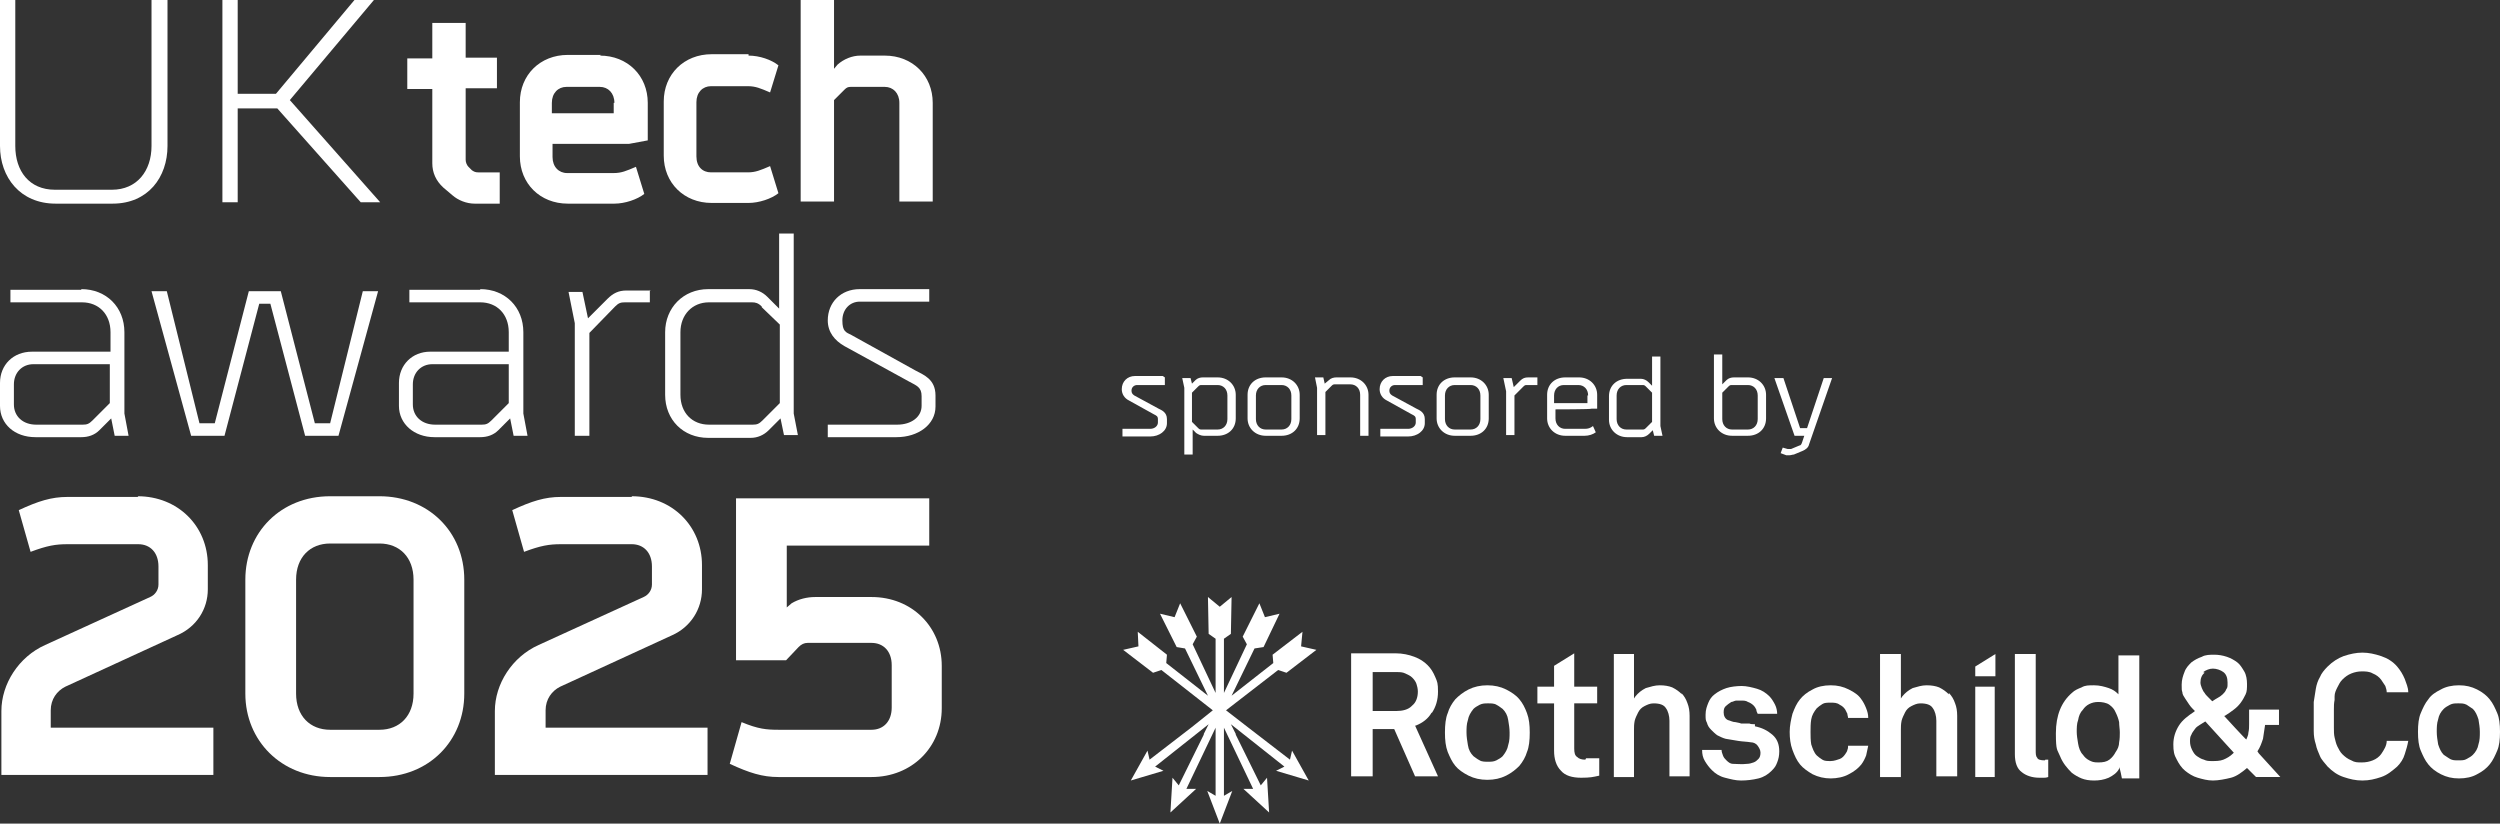 <?xml version="1.0" encoding="UTF-8"?>
<svg xmlns="http://www.w3.org/2000/svg" id="Layer_2" version="1.1" viewBox="0 0 359.7 118.5">
  <rect x="0" y="0" width="359.7" height="118.5" fill="#333333" stroke="none"/>
  <!-- Generator: Adobe Illustrator 29.5.1, SVG Export Plug-In . SVG Version: 2.1.0 Build 141)  -->
  <defs>
    <style>
      .st0 {
        fill: #fff;
      }
    </style>
  </defs>
  <g id="Layer_2-2">
    <g id="Sponsor">
      <g>
        <g>
          <path class="st0" d="M324.8,108.1c.4-.6.6-1.2.8-1.8.1-.7.2-1.3.3-2h0c0,0,2,0,2,0v-2.2h-4.3v.9c0,.4,0,.8,0,1.2,0,.4,0,.8-.1,1.2,0,.4-.2.7-.3,1h0c0,.1-3.2-3.4-3.2-3.4h.1c.5-.3.9-.6,1.3-.9.4-.3.7-.6,1-1,.3-.4.5-.8.7-1.2s.2-.9.2-1.5-.1-1.3-.4-1.8c-.3-.5-.6-1-1-1.3s-.9-.6-1.5-.8-1.2-.3-1.8-.3-1.3,0-1.8.3c-.6.2-1.1.5-1.5.8-.4.4-.8.8-1,1.4-.2.5-.4,1.1-.4,1.8s0,.8.1,1.1c0,.3.2.6.4.9.2.3.4.6.6.9.2.3.5.6.8.9h0c0,0-.1.1-.1.1-.9.6-1.7,1.2-2.2,2s-.8,1.7-.8,2.7.1,1.5.5,2.2c.3.6.7,1.2,1.2,1.6.5.4,1.1.8,1.8,1s1.4.4,2.2.4,1.8-.2,2.6-.4,1.6-.8,2.3-1.4h0c0,0,1.3,1.3,1.3,1.3h3.5l-3.1-3.4h0c0,0,0,0,0,0ZM317,96.7c.4-.3.9-.5,1.4-.5s1.1.2,1.5.5c.4.3.6.8.6,1.5s0,.7-.2,1c-.1.3-.3.5-.5.7-.2.2-.5.4-.7.5s-.5.3-.8.5h0s-.6-.6-.6-.6c-.2-.2-.4-.4-.5-.6-.2-.2-.3-.5-.4-.7-.1-.3-.2-.5-.2-.8,0-.6.2-1.1.6-1.4h0ZM321.3,108.4c-.4.4-.9.7-1.4.9-.5.2-1.1.2-1.6.2s-.8,0-1.2-.2c-.4-.1-.7-.3-1-.5-.3-.2-.5-.5-.7-.9-.2-.4-.3-.8-.3-1.2s0-.7.2-1c.1-.3.3-.5.5-.8s.4-.4.7-.6.5-.3.8-.5h0s4.1,4.5,4.1,4.5h0c0,0,0,0,0,0Z"></path>
          <path class="st0" d="M359.3,102.6c-.3-.7-.6-1.4-1.1-2-.4-.5-1-1-1.8-1.4s-1.6-.6-2.6-.6-1.9.2-2.6.6c-.8.4-1.4.8-1.8,1.4-.5.6-.8,1.3-1.1,2s-.4,1.6-.4,2.7.1,2,.4,2.7.6,1.4,1.1,2c.4.5,1,1,1.8,1.4s1.6.6,2.6.6,1.9-.2,2.6-.6c.8-.4,1.4-.9,1.8-1.4.5-.6.8-1.3,1.1-2s.4-1.6.4-2.7-.1-2-.4-2.7ZM356.6,107.1c-.1.6-.4,1.1-.8,1.5-.2.2-.5.4-.9.6-.3.2-.7.2-1.2.2s-.8,0-1.2-.2c-.3-.2-.6-.4-.9-.6-.4-.4-.6-.9-.8-1.5-.1-.6-.2-1.2-.2-1.8s0-1.2.2-1.8c.1-.6.4-1.1.8-1.5.2-.2.5-.4.9-.6s.7-.2,1.2-.2.8,0,1.2.2c.3.2.6.4.9.6.4.4.6.9.8,1.5.1.6.2,1.2.2,1.8s0,1.2-.2,1.8Z"></path>
          <path class="st0" d="M335.9,100.2c0-.5.2-.9.4-1.3.2-.4.4-.8.7-1.1.4-.4.8-.7,1.3-.9.5-.2,1-.3,1.5-.3s1.1,0,1.6.3c.5.2.9.5,1.2.9.2.3.4.6.6.9.1.3.2.6.2.9h3.1c0-.7-.3-1.3-.5-1.9-.3-.7-.6-1.2-1.1-1.8-.6-.7-1.4-1.2-2.3-1.5-.9-.3-1.8-.5-2.7-.5s-1.8.2-2.7.5c-.8.3-1.6.8-2.3,1.5-.5.5-.9,1-1.1,1.5-.3.5-.5,1.1-.6,1.7s-.2,1.2-.3,1.9c0,.7,0,1.3,0,2.1s0,1.4,0,2.1c0,.7.1,1.3.3,1.9.1.6.4,1.2.6,1.7s.7,1,1.1,1.5c.7.7,1.4,1.2,2.3,1.5s1.7.5,2.7.5,1.8-.2,2.7-.5c.9-.3,1.6-.9,2.3-1.5.5-.5.9-1.1,1.1-1.8.2-.6.4-1.3.5-1.9h-3.1c0,.7-.4,1.3-.8,1.9-.3.4-.7.7-1.2.9-.5.2-1,.3-1.6.3s-1,0-1.5-.3c-.5-.2-.9-.5-1.3-.9-.3-.3-.5-.7-.7-1.1-.2-.4-.3-.9-.4-1.3s-.1-.9-.1-1.4c0-.5,0-.9,0-1.3s0-.8,0-1.3c0-.5,0-.9.1-1.4h0Z"></path>
          <polygon class="st0" points="284.2 97.3 287.1 97.3 287.1 94.1 284.2 95.9 284.2 97.3"></polygon>
          <path class="st0" d="M206,102.6c.6-.9.9-1.9.9-3.1s-.1-1.4-.4-2.1-.6-1.2-1.1-1.7-1.1-.9-1.9-1.2-1.7-.5-2.7-.5h-6.4v17.7h3.1v-6.8h3.1l3,6.8h3.3l-3.3-7.3h.1c1-.4,1.8-1,2.3-1.9h0ZM203.1,101.6c-.5.5-1.3.7-2.2.7h-3.4v-5.6h3.4c.5,0,.9,0,1.3.2s.7.3,1,.6.5.6.6.9.2.7.2,1.1c0,.9-.3,1.6-.8,2h0Z"></path>
          <path class="st0" d="M218.6,100.6c-.4-.5-1.1-1-1.9-1.4-.8-.4-1.7-.6-2.7-.6s-1.9.2-2.7.6c-.8.4-1.4.9-1.9,1.4-.5.6-.9,1.3-1.1,2-.3.7-.4,1.7-.4,2.8s.1,2,.4,2.8c.3.7.6,1.4,1.1,2,.4.5,1.1,1,1.9,1.4.8.4,1.7.6,2.7.6s1.9-.2,2.7-.6c.8-.4,1.4-.9,1.9-1.4.5-.6.9-1.3,1.1-2,.3-.7.4-1.7.4-2.8s-.1-2-.4-2.8-.6-1.4-1.1-2h0ZM217,107.2c-.1.6-.4,1.1-.8,1.6-.2.2-.5.4-.9.6-.4.2-.8.2-1.2.2s-.9,0-1.2-.2c-.4-.2-.6-.4-.9-.6-.4-.4-.7-.9-.8-1.6-.1-.6-.2-1.2-.2-1.8s0-1.2.2-1.8c.1-.6.4-1.1.8-1.6.2-.2.5-.4.9-.6.4-.2.8-.2,1.2-.2s.9,0,1.2.2c.4.2.6.4.9.6.4.4.7.9.8,1.6.1.6.2,1.2.2,1.8s0,1.2-.2,1.8Z"></path>
          <path class="st0" d="M228.1,109.3c-.5,0-.9-.1-1.2-.4-.3-.2-.4-.6-.4-1.2v-6.5h3.3v-2.4h-3.3v-4.8l-2.9,1.8v3h-2.4v2.4h2.4v6.8c0,1.2.3,2.2,1,2.9.6.7,1.6,1,2.9,1s1.7-.1,2.6-.3v-2.5c-.4,0-.7,0-1,0-.3,0-.6,0-.9,0h0Z"></path>
          <path class="st0" d="M242,99.9c-.4-.4-.8-.7-1.4-1-.5-.2-1.1-.3-1.8-.3s-1.3.2-2,.4c-.6.3-1.1.7-1.5,1.2l-.2.3v-6.4h-2.9v17.7h2.9v-6.8c0-.4,0-.8.1-1.3.1-.4.3-.8.5-1.2.2-.4.5-.7.9-.9.4-.2.8-.4,1.3-.4.9,0,1.5.2,1.8.7.3.4.5,1.1.5,1.8v8h2.9v-8.7c0-.7-.1-1.3-.3-1.8-.2-.6-.5-1.1-.9-1.5h0Z"></path>
          <path class="st0" d="M252.5,104.2c-.3,0-.6,0-.8-.1-.2,0-.4,0-.6,0h-.6c-.2-.1-.4-.1-.8-.2-.4,0-.7-.2-1.1-.3-.4-.2-.6-.6-.6-1.1s.1-.7.3-.9.5-.4.8-.6c.2,0,.5-.2.7-.2.2,0,.5,0,.7,0,.4,0,.7,0,1,.2.3.1.6.3.8.5.2.2.3.4.4.6,0,.2.1.4.2.6h2.8c0-.4-.1-.9-.3-1.3-.2-.4-.5-.9-.8-1.2-.5-.5-1.1-.9-1.8-1.1-.7-.2-1.5-.4-2.2-.4s-1.6.1-2.2.3-1.2.5-1.7.9c-.4.3-.7.7-.9,1.2-.2.5-.4,1-.4,1.7s0,.8.2,1.2c.1.4.3.7.6,1,.3.3.6.6.9.8.4.2.8.4,1.2.5.6.1,1.2.2,1.8.3s1.2.1,1.8.2c.4,0,.8.2,1,.5.2.3.4.6.4,1s-.1.7-.3.9c-.2.2-.4.4-.7.5-.3.1-.6.2-.9.2-.8.1-1.6,0-2.1,0-.3,0-.6-.2-.9-.5-.2-.2-.4-.4-.5-.7-.1-.3-.2-.5-.2-.8h-2.8c0,.6.1,1.1.4,1.6.3.5.6.9,1,1.3.5.5,1.1.9,1.9,1.1s1.5.4,2.3.4,1.7-.1,2.5-.3c.8-.2,1.4-.6,1.9-1.1s.6-.7.8-1.2.3-1,.3-1.6c0-1-.3-1.8-1-2.4-.7-.6-1.5-1-2.5-1.2h0Z"></path>
          <path class="st0" d="M261.4,101.9c.2-.2.5-.4.8-.6.3-.2.7-.2,1.2-.2s.9,0,1.3.3c.4.2.6.4.8.7.1.2.2.4.3.6,0,.2.1.4.1.6h2.9c0-.5-.1-.9-.3-1.4-.2-.5-.4-.9-.7-1.3-.4-.6-1-1-1.8-1.4-.8-.4-1.6-.6-2.6-.6s-1.9.2-2.6.6c-.8.4-1.4.9-1.8,1.4-.5.6-.8,1.3-1.1,2.1-.2.8-.4,1.7-.4,2.6s.1,1.8.4,2.6.6,1.5,1.1,2.1c.4.5,1.1,1,1.8,1.4.8.4,1.7.6,2.6.6s1.9-.2,2.6-.6c.8-.4,1.4-.9,1.8-1.4.3-.4.5-.8.7-1.3.1-.4.2-.9.3-1.4h-2.9c0,.2,0,.4-.1.6,0,.2-.2.4-.3.6-.2.3-.5.6-.8.7s-.8.3-1.3.3-.9,0-1.2-.2c-.3-.2-.6-.4-.8-.6-.4-.4-.6-1-.8-1.6-.1-.6-.1-1.2-.1-1.8s0-1.2.1-1.8c.1-.6.4-1.1.8-1.6h0Z"></path>
          <path class="st0" d="M280.4,99.9c-.4-.4-.8-.7-1.4-1-.5-.2-1.1-.3-1.8-.3s-1.3.2-2,.4c-.6.3-1.1.7-1.5,1.2l-.2.3v-6.4h-3v17.7h3v-6.8c0-.4,0-.8.1-1.3.1-.4.3-.8.5-1.2.2-.4.5-.7.9-.9.4-.2.8-.4,1.3-.4.9,0,1.5.2,1.8.7.3.4.5,1.1.5,1.8v8h3v-8.7c0-.7-.1-1.3-.3-1.8-.2-.6-.5-1.1-.9-1.5h0Z"></path>
          <rect class="st0" x="284.2" y="98.8" width="2.8" height="13"></rect>
          <path class="st0" d="M294.2,109.4c-.6,0-1-.1-1.1-.4-.2-.2-.2-.6-.2-1v-13.9h-3v14.4c0,1.2.3,2.1,1,2.6.6.5,1.5.8,2.5.8s.5,0,.7,0c.1,0,.3,0,.6-.1v-2.5s0,0-.1,0c0,0-.2,0-.3,0h0Z"></path>
          <path class="st0" d="M304.9,100l-.2-.2c-.3-.3-.7-.6-1.3-.8-.6-.2-1.3-.4-2.1-.4s-1.3,0-1.8.3c-.5.2-1,.4-1.4.8-1.5,1.3-2.3,3.2-2.3,5.8s.2,2.3.6,3.3,1,1.7,1.7,2.4c.4.3.9.6,1.4.8s1.1.3,1.8.3,1.4-.1,2.1-.4c.6-.3,1.2-.7,1.5-1.3v-.2c.1,0,.4,1.6.4,1.6h2.5v-17.7h-3v5.9h0ZM305,105.3c0,.5,0,1-.1,1.5,0,.5-.2,1-.5,1.4-.2.4-.5.8-.9,1.1-.4.3-.9.4-1.6.4s-.9-.1-1.3-.3c-.4-.2-.7-.5-.9-.8-.4-.4-.6-1-.7-1.6-.1-.6-.2-1.2-.2-1.7s0-1.2.2-1.7c.1-.6.3-1.1.7-1.5.2-.3.5-.6.9-.8.4-.2.8-.3,1.3-.3s1.2.1,1.6.4c.4.3.7.6.9,1.1.2.4.4.9.5,1.4,0,.5.1,1,.1,1.5h0Z"></path>
        </g>
        <polygon class="st0" points="185.6 109.3 179.5 104.6 179.5 104.6 176.4 102.2 183.9 96.4 185.1 96.8 189.4 93.5 187.2 93 187.4 90.9 183.1 94.2 183.2 95.4 177.2 100.1 180.5 93.3 181.8 93.1 184.1 88.3 182 88.8 181.2 86.8 178.8 91.6 179.4 92.7 176.1 99.7 176.1 97.8 176.1 97.8 176.1 94.7 176.1 94.7 176.1 91.9 177.1 91.2 177.2 85.9 175.5 87.3 173.8 85.9 173.9 91.2 174.9 91.9 174.9 94.7 174.9 94.7 174.9 97.8 174.9 97.8 174.9 99.7 171.6 92.7 172.2 91.6 169.8 86.8 169 88.8 166.9 88.3 169.3 93.1 170.5 93.3 173.8 100.1 167.8 95.4 167.9 94.2 163.7 90.9 163.8 93 161.6 93.5 165.9 96.8 167.1 96.4 174.5 102.2 171.5 104.6 171.5 104.6 165.4 109.3 165.1 108 162.7 112.3 167.4 110.9 166.2 110.3 173.9 104.2 173.2 105.6 173.2 105.7 169.6 113 168.7 111.9 168.4 116.9 172.1 113.5 170.7 113.5 174.9 104.7 174.9 114.5 173.7 113.8 175.5 118.5 175.5 118.5 177.3 113.8 176.1 114.5 176.1 104.7 180.3 113.5 178.9 113.5 182.6 116.9 182.3 111.9 181.4 113 177.8 105.7 177.8 105.6 177.1 104.2 184.8 110.3 183.6 110.9 188.3 112.3 185.9 108 185.6 109.3"></polygon>
      </g>
    </g>
    <g>
      <path class="st0" d="M11.7,41.6c3.6,0,6.2,2.6,6.2,6.2v11.7l.6,3.2h-2l-.5-2.5-1.7,1.7c-.7.7-1.6,1-2.6,1h-6.6C2.1,62.9,0,61,0,58.4v-3.3C0,52.5,1.9,50.6,4.6,50.6h11.3v-2.8c0-2.6-1.7-4.3-4.1-4.3H1.5v-1.8s10.2,0,10.2,0ZM15.8,52.4H4.8c-1.6,0-2.8,1.2-2.8,2.9v2.9c0,1.7,1.3,2.9,3.2,2.9h6.7c.6,0,.9-.1,1.4-.6l2.5-2.5v-5.6h0Z"></path>
      <path class="st0" d="M54.4,41.9l-5.7,20.8h-4.8l-5-19h-1.6l-5,19h-4.8l-5.7-20.8h2.2l4.7,19h2.2l4.9-19h4.6l4.9,19h2.2l4.7-19h2.2,0Z"></path>
      <path class="st0" d="M69.1,41.6c3.6,0,6.2,2.6,6.2,6.2v11.7l.6,3.2h-2l-.5-2.5-1.7,1.7c-.7.7-1.6,1-2.6,1h-6.6c-2.9,0-5.1-1.9-5.1-4.5v-3.3c0-2.6,1.9-4.5,4.5-4.5h11.3v-2.8c0-2.6-1.7-4.3-4.1-4.3h-10.2v-1.8h10.2ZM73.2,52.4h-11c-1.6,0-2.8,1.2-2.8,2.9v2.9c0,1.7,1.3,2.9,3.2,2.9h6.7c.6,0,.9-.1,1.4-.6l2.5-2.5v-5.6h0Z"></path>
      <path class="st0" d="M93.5,41.7v1.8h-3.6c-.6,0-.9.1-1.4.6l-3.7,3.8v14.8h-2.1v-16.2l-.9-4.5h2l.8,3.8,2.8-2.8c.8-.8,1.6-1.2,2.7-1.2h3.5,0Z"></path>
      <path class="st0" d="M114.2,33.6v25.9l.6,3.1h-2l-.5-2.4-1.7,1.7c-.7.7-1.6,1.1-2.6,1.1h-6.1c-3.6,0-6.2-2.6-6.2-6.2v-9c0-3.5,2.6-6.2,6.2-6.2h5.9c1,0,1.9.4,2.6,1.1l1.7,1.7v-10.8h2.1ZM109.6,44.1c-.5-.5-.9-.6-1.4-.6h-6.2c-2.4,0-4.1,1.8-4.1,4.3v9c0,2.6,1.7,4.3,4.1,4.3h6.3c.6,0,.9-.1,1.4-.6l2.5-2.5v-11.3l-2.6-2.5h0Z"></path>
      <path class="st0" d="M133.7,41.6v1.8h-10c-1.4,0-2.5,1.1-2.5,2.7s.5,1.7,1.3,2.1l9.2,5.1c1.1.6,2.9,1.2,2.9,3.6v1.6c0,2.6-2.5,4.4-5.6,4.4h-9.9v-1.8h10c2,0,3.5-1.1,3.5-2.7v-1.4c0-1.3-.7-1.5-1.8-2.1l-9.3-5.1c-1.4-.8-2.4-2-2.4-3.7,0-2.6,1.9-4.5,4.6-4.5h10,0Z"></path>
    </g>
    <g>
      <path class="st0" d="M24.1,0v21c0,4.5-2.8,8.3-7.9,8.3H8C2.9,29.3,0,25.5,0,21V0h2.2v21c0,3.6,2,6.3,5.7,6.3h8.2c3.6,0,5.7-2.7,5.7-6.3V0h2.2Z"></path>
      <path class="st0" d="M53.8,0l-12.1,14.4,13,14.7h-2.8l-12-13.5h-5.7v13.5h-2.2V0h2.2v13.5h5.5L51,0h2.7,0Z"></path>
      <path class="st0" d="M67,3.3v5h4.5v4.4h-4.5v10.3c0,.4.2.8.4,1l.5.5c.3.2.5.3.9.3h3.1v4.5h-3.6c-1.2,0-2.4-.5-3.2-1.2l-1.3-1.1c-1.1-1-1.6-2.2-1.6-3.5v-10.7h-3.6v-4.4h3.6V3.3h4.8Z"></path>
      <path class="st0" d="M86.3,8c4,0,6.9,2.9,6.9,6.8v5.4l-2.7.5h-11v1.9c0,1.4.9,2.3,2.1,2.3h6.7c1.1,0,1.8-.3,3.2-.9l1.2,3.9c-1,.8-2.8,1.4-4.3,1.4h-6.7c-4,0-6.9-2.9-6.9-6.8v-7.8c0-3.9,2.9-6.8,6.9-6.8h4.8,0ZM88.4,14.8c0-1.4-.9-2.3-2.1-2.3h-4.8c-1.2,0-2.1.9-2.1,2.3v1.5h8.9v-1.5h0Z"></path>
      <path class="st0" d="M107.7,8c1.6,0,3.3.6,4.3,1.4l-1.2,3.9c-1.4-.6-2.1-.9-3.2-.9h-5.3c-1.2,0-2.1.9-2.1,2.3v7.8c0,1.5.9,2.3,2.1,2.3h5.3c1.1,0,1.8-.3,3.2-.9l1.2,3.9c-1,.8-2.8,1.4-4.3,1.4h-5.3c-4,0-6.9-2.9-6.9-6.8v-7.8c0-3.9,2.9-6.8,6.9-6.8h5.3Z"></path>
      <path class="st0" d="M120,0v9.9l.5-.6c.9-.8,2.1-1.3,3.3-1.3h3.5c4,0,6.9,2.9,6.9,6.8v14.2h-4.8v-14.2c0-1.4-.9-2.3-2.1-2.3h-4.9c-.4,0-.6.1-.9.4l-1.5,1.5v14.6h-4.8V0h4.8Z"></path>
    </g>
    <g>
      <path class="st0" d="M19.8,71.4c5.8,0,10.1,4.3,10.1,9.9v3.5c0,2.8-1.6,5.4-4.4,6.6l-16.1,7.4c-1.2.6-2.1,1.8-2.1,3.4v2.5h23.4v6.8H.2v-9.2c0-3.9,2.5-7.8,6.3-9.5l15.1-6.9c.7-.3,1.2-1,1.2-1.8v-2.6c0-2-1.2-3.2-2.9-3.2h-10.2c-1.7,0-2.9.2-5.3,1.1l-1.7-6c2.8-1.3,4.7-1.9,7-1.9h10.2Z"></path>
      <path class="st0" d="M54.6,71.4c7,0,12.2,5.1,12.2,12v16.4c0,6.8-5.1,12-12.2,12h-7.1c-7,0-12.2-5.2-12.2-12v-16.4c0-6.8,5.1-12,12.2-12h7.1ZM59.5,83.4c0-3.2-2-5.2-4.9-5.2h-7.1c-2.9,0-4.9,2-4.9,5.2v16.4c0,3.2,2,5.2,4.9,5.2h7.1c2.9,0,4.9-2,4.9-5.2v-16.4h0Z"></path>
      <path class="st0" d="M90.9,71.4c5.8,0,10.1,4.3,10.1,9.9v3.5c0,2.8-1.6,5.4-4.3,6.6l-16.1,7.4c-1.2.6-2.1,1.8-2.1,3.4v2.5h23.3v6.8h-30.6v-9.2c0-3.9,2.5-7.8,6.3-9.5l15.1-6.9c.7-.3,1.2-1,1.2-1.8v-2.6c0-2-1.2-3.2-2.9-3.2h-10.2c-1.7,0-2.9.2-5.3,1.1l-1.7-6c2.8-1.3,4.7-1.9,7-1.9h10.2Z"></path>
      <path class="st0" d="M133.7,71.7v6.8h-20.5v8.9l.7-.6c1-.6,2.2-.9,3.4-.9h8.1c5.8,0,10.1,4.3,10.1,9.9v6.1c0,5.6-4.3,9.9-10.1,9.9h-13.4c-2.3,0-4.2-.6-7-1.9l1.7-6c2.4,1,3.6,1.1,5.3,1.1h13.4c1.7,0,2.9-1.2,2.9-3.2v-6.1c0-2-1.2-3.2-2.9-3.2h-9.2c-.5,0-.9.2-1.3.6l-1.8,1.9h-7.2v-23.3h27.8,0Z"></path>
    </g>
    <g>
      <path class="st0" d="M167.6,54.3v1.1h-4c-.4,0-.8.3-.8.8,0,.3.1.5.4.7l3.5,1.9c.4.2,1.2.5,1.2,1.5v.6c0,1.1-1.1,1.9-2.4,1.9h-4v-1.1h4c.6,0,1.1-.4,1.1-.9v-.5c0-.4-.2-.5-.6-.7l-3.6-2c-.6-.3-1-.9-1-1.6,0-1.1.8-1.9,1.9-1.9h4,0Z"></path>
      <path class="st0" d="M175.2,54.3c1.5,0,2.6,1.1,2.6,2.5v3.4c0,1.5-1.1,2.5-2.6,2.5h-2c-.4,0-.8-.2-1.1-.4l-.5-.5v3.6h-1.2v-9.6l-.3-1.4h1.2l.2.8.5-.5c.3-.3.7-.4,1.1-.4h2.2ZM176.6,56.9c0-.9-.6-1.5-1.4-1.5h-2.3c-.2,0-.3,0-.5.2l-.9.9v4.2l.9.9c.2.2.3.2.5.2h2.3c.8,0,1.4-.6,1.4-1.5v-3.4h0Z"></path>
      <path class="st0" d="M184.4,54.3c1.5,0,2.6,1.1,2.6,2.5v3.4c0,1.5-1.1,2.5-2.6,2.5h-2.3c-1.5,0-2.6-1.1-2.6-2.5v-3.4c0-1.5,1.1-2.5,2.6-2.5h2.3ZM185.8,56.9c0-.9-.6-1.5-1.4-1.5h-2.3c-.8,0-1.4.6-1.4,1.5v3.4c0,.9.6,1.5,1.4,1.5h2.3c.8,0,1.4-.6,1.4-1.5v-3.4Z"></path>
      <path class="st0" d="M194.3,54.3c1.5,0,2.6,1.1,2.6,2.5v5.9h-1.2v-5.9c0-.9-.6-1.5-1.4-1.5h-2.2c-.2,0-.3,0-.5.2l-.9.9v6.2h-1.2v-6.8l-.3-1.5h1.2l.2.9.6-.5c.3-.3.7-.4,1.1-.4h2.1Z"></path>
      <path class="st0" d="M204.7,54.3v1.1h-4c-.4,0-.8.3-.8.8,0,.3.1.5.4.7l3.5,1.9c.4.2,1.2.5,1.2,1.5v.6c0,1.1-1.1,1.9-2.4,1.9h-4v-1.1h4c.6,0,1.1-.4,1.1-.9v-.5c0-.4-.2-.5-.6-.7l-3.6-2c-.6-.3-1-.9-1-1.6,0-1.1.8-1.9,1.9-1.9h4,0Z"></path>
      <path class="st0" d="M211.6,54.3c1.5,0,2.6,1.1,2.6,2.5v3.4c0,1.5-1.1,2.5-2.6,2.5h-2.3c-1.5,0-2.6-1.1-2.6-2.5v-3.4c0-1.5,1.1-2.5,2.6-2.5h2.3ZM213,56.9c0-.9-.6-1.5-1.4-1.5h-2.3c-.8,0-1.4.6-1.4,1.5v3.4c0,.9.6,1.5,1.4,1.5h2.3c.8,0,1.4-.6,1.4-1.5v-3.4Z"></path>
      <path class="st0" d="M221.2,54.3v1.1h-1.5c-.2,0-.3,0-.5.2l-1.3,1.3v5.7h-1.2v-6.3l-.4-1.9h1.2l.3,1.3.9-.9c.4-.4.7-.5,1.2-.5h1.5Z"></path>
      <path class="st0" d="M227.2,54.3c1.5,0,2.6,1.1,2.6,2.5v2h-.8c0,.1-5.2.1-5.2.1v1.3c0,.9.6,1.5,1.4,1.5h2.8c.5,0,.8-.1,1.2-.4l.4.9c-.4.3-1,.5-1.6.5h-2.8c-1.5,0-2.6-1.1-2.6-2.5v-3.4c0-1.5,1.1-2.5,2.6-2.5h2.1,0ZM228.5,56.9c0-.9-.6-1.5-1.4-1.5h-2.1c-.8,0-1.4.6-1.4,1.5v1.1h4.8v-1.1h0Z"></path>
      <path class="st0" d="M238.9,51.1v10.2l.3,1.4h-1.2l-.2-.8-.5.5c-.3.3-.7.5-1.1.5h-2.1c-1.5,0-2.6-1.1-2.6-2.5v-3.4c0-1.5,1.1-2.5,2.6-2.5h2c.4,0,.8.2,1.1.5l.5.5v-4.2h1.2,0ZM236.8,55.6c-.2-.2-.3-.2-.5-.2h-2.3c-.8,0-1.4.6-1.4,1.5v3.4c0,.9.6,1.5,1.4,1.5h2.3c.2,0,.3,0,.5-.2l.9-.9v-4.2l-.9-.9h0Z"></path>
      <path class="st0" d="M247.8,51.1v4.2l.6-.6c.3-.3.7-.4,1.1-.4h2c1.5,0,2.6,1.1,2.6,2.5v3.4c0,1.5-1.1,2.5-2.6,2.5h-2.3c-1.5,0-2.6-1.1-2.6-2.5v-9.2h1.2ZM252.9,56.9c0-.9-.6-1.5-1.4-1.5h-2.3c-.2,0-.3,0-.5.2l-.9.9v3.8c0,.9.6,1.5,1.4,1.5h2.3c.8,0,1.4-.6,1.4-1.5v-3.4h0Z"></path>
      <path class="st0" d="M263.6,54.4l-3.3,9.5c-.1.5-.5.8-1,1l-1.2.5c-.2,0-.4.1-.6.1s-.4,0-.5,0l-.8-.3.3-.8.7.2c0,0,.2,0,.2,0s.2,0,.3,0l1.2-.5c.2,0,.3-.2.4-.5l.3-.9h-1.4l-2.9-8.3h1.3l2.4,7.2h1l2.4-7.2h1.2,0Z"></path>
    </g>
  </g>
</svg>
